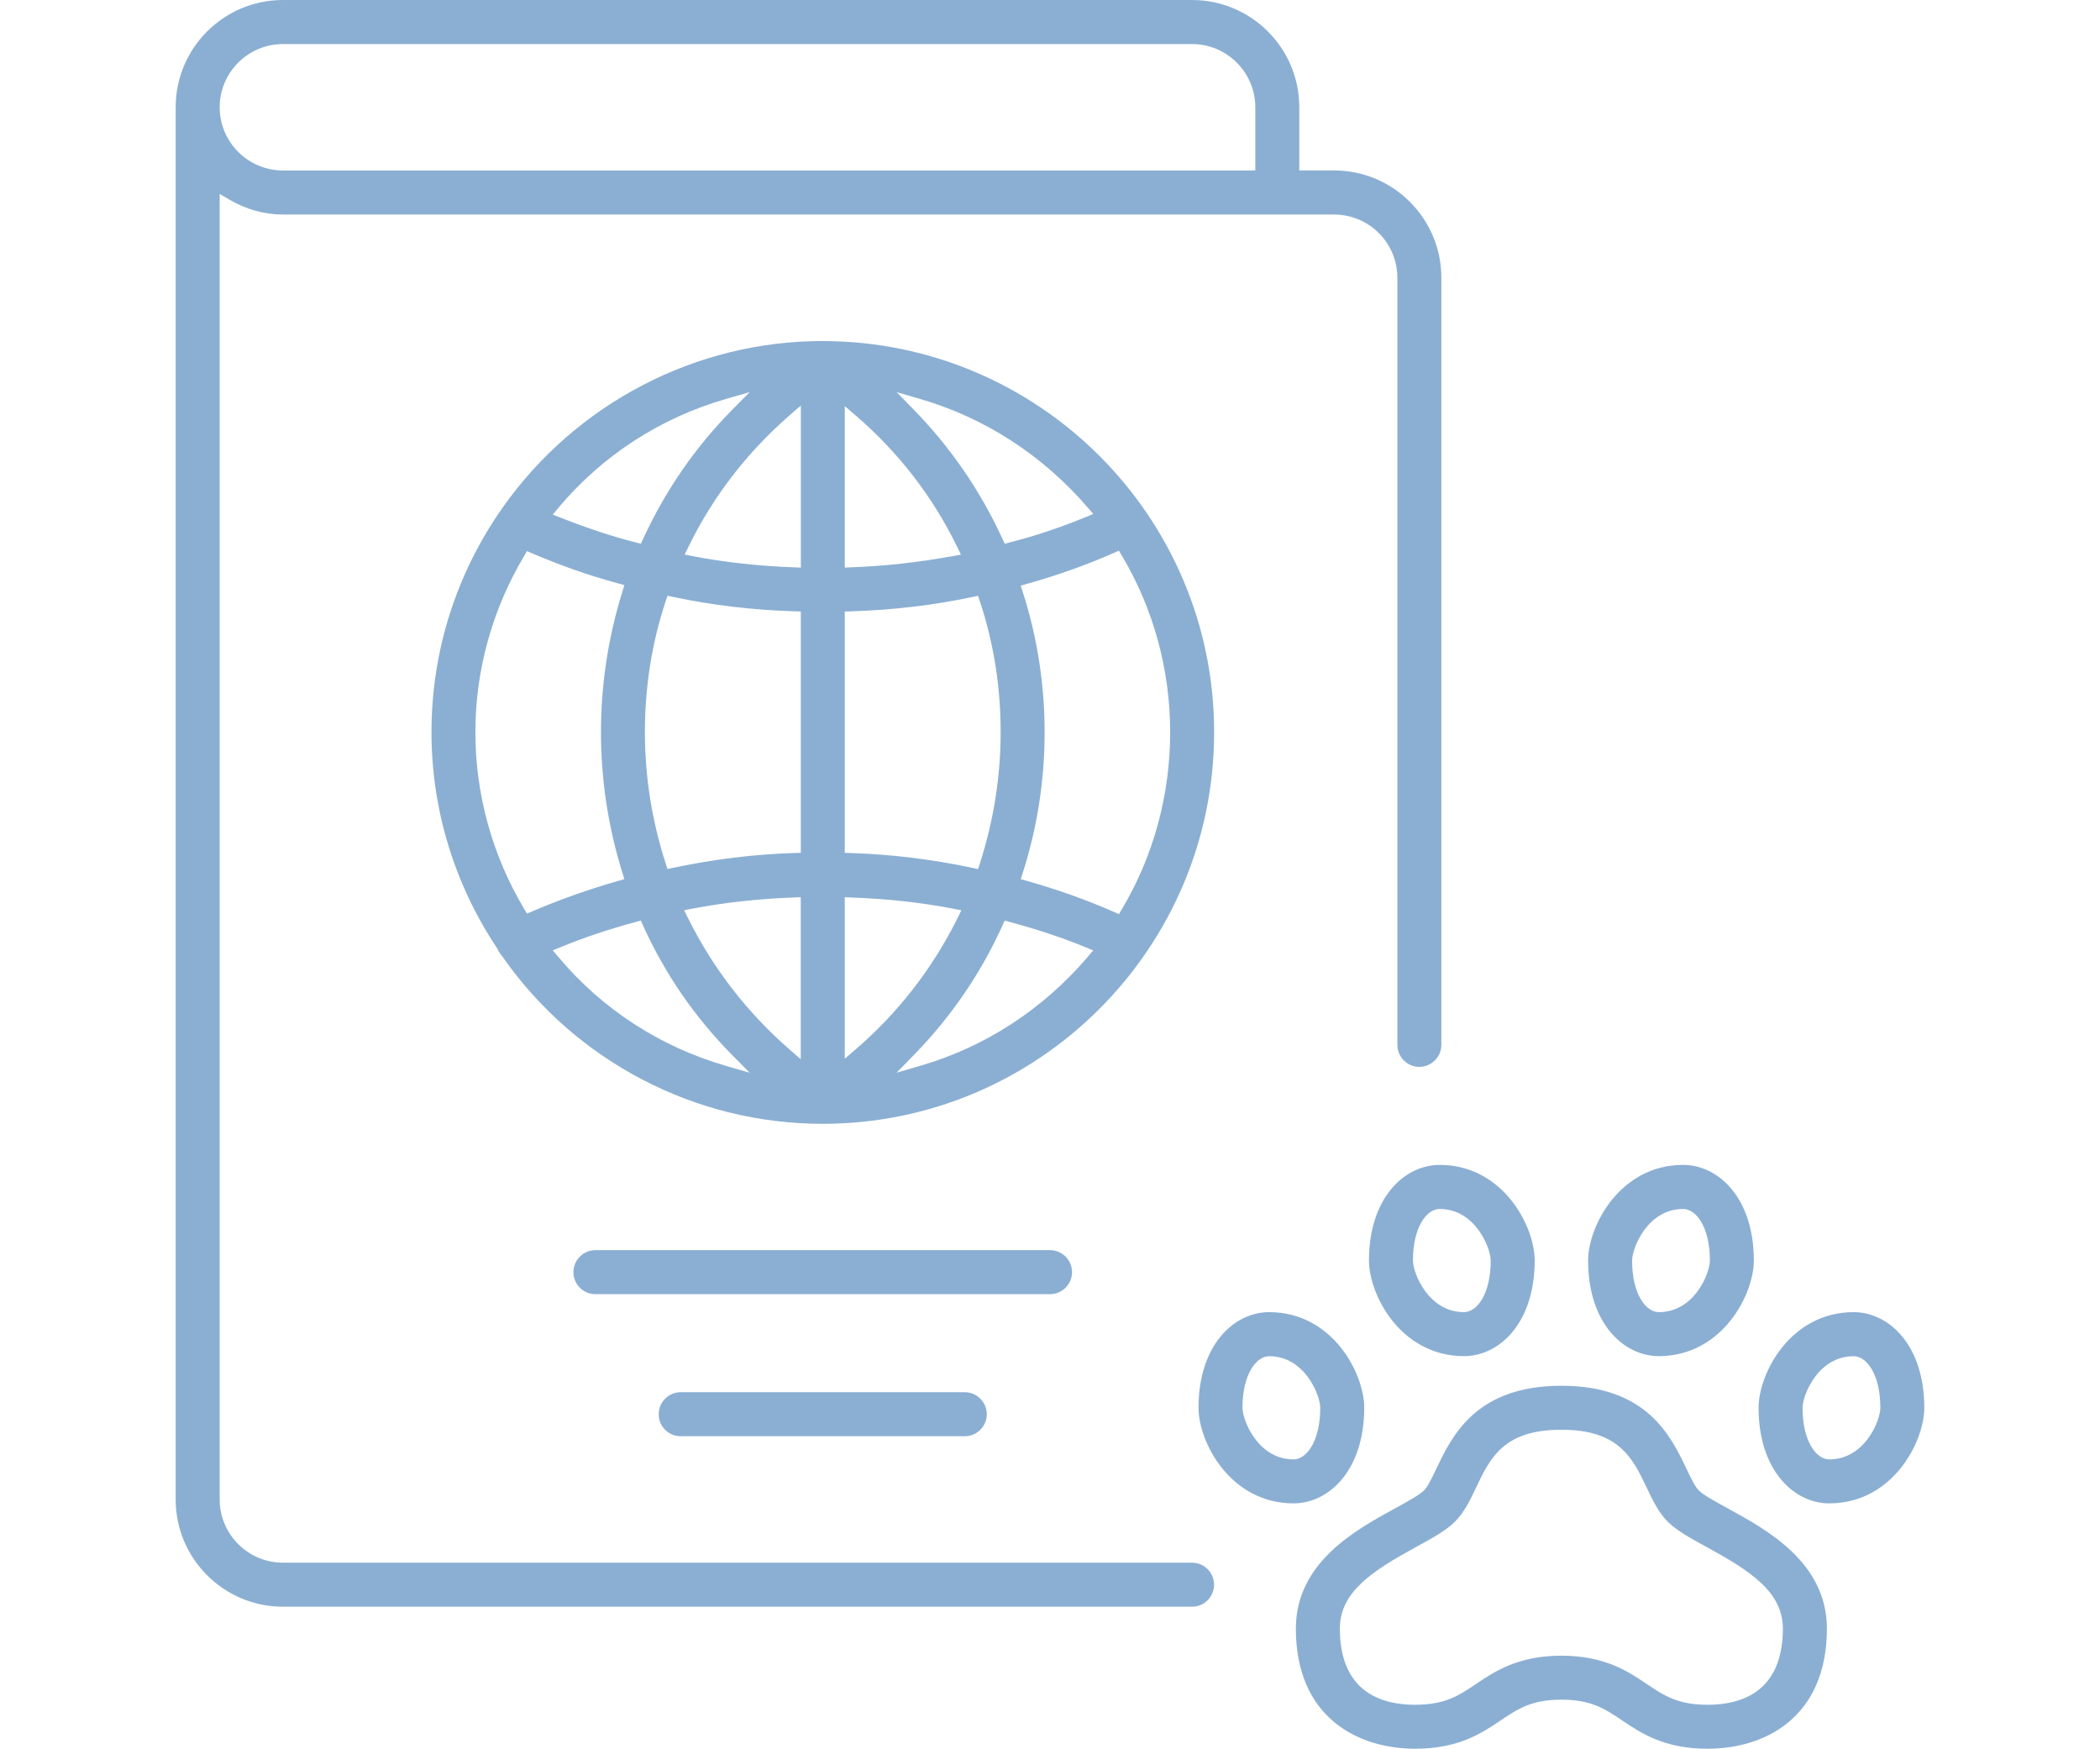 <?xml version="1.0" encoding="UTF-8"?>
<svg xmlns="http://www.w3.org/2000/svg" version="1.1" viewBox="0 0 49.18 40.952">
  <g>
    <g id="Ebene_1">
      <g id="Ebene_1-2" data-name="Ebene_1">
        <g>
          <path d="M19.264,7.986c-2.972,0-5.774,1.46-7.497,3.906-1.088,1.55-1.662,3.367-1.662,5.254,0,1.81.536,3.567,1.551,5.082l.023.052c.021.037.052.075.082.113,1.715,2.46,4.518,3.924,7.503,3.924,5.057,0,9.17-4.114,9.17-9.17,0-5.051-4.113-9.16-9.17-9.16ZM13.078,11.89c1.024-1.22,2.381-2.102,3.924-2.548l.555-.16-.406.41c-.865.875-1.569,1.894-2.09,3.027l-.053.114-.121-.031c-.54-.137-1.111-.326-1.748-.576l-.194-.076.134-.16ZM12.342,21.396l-.067-.113c-.746-1.252-1.142-2.682-1.142-4.137,0-1.448.396-2.875,1.142-4.127l.067-.113.121.052c.655.282,1.331.519,2.01.703l.15.041-.046.148c-.334,1.072-.503,2.181-.503,3.296,0,1.115.169,2.223.503,3.295l.045.146-.147.042c-.701.201-1.379.441-2.012.714l-.121.052ZM17.002,24.96c-1.543-.446-2.899-1.328-3.924-2.548l-.132-.157.19-.078c.54-.222,1.111-.414,1.748-.586l.123-.034.053.117c.509,1.127,1.212,2.149,2.09,3.036l.406.41-.555-.16ZM18.754,24.805l-.249-.216c-1.004-.872-1.81-1.914-2.396-3.097l-.087-.176.193-.038c.74-.142,1.542-.23,2.382-.262l.156-.006v3.795ZM18.754,19.971l-.146.004c-.941.029-1.898.146-2.844.347l-.133.028-.041-.129c-.323-1.001-.487-2.036-.487-3.076,0-1.063.164-2.096.487-3.067l.043-.127.131.028c.91.193,1.867.307,2.844.336l.146.004v5.651ZM18.754,13.292l-.156-.006c-.844-.032-1.642-.12-2.372-.262l-.192-.038.086-.175c.573-1.178,1.376-2.221,2.386-3.098l.249-.216v3.795ZM21.546,9.342c1.511.438,2.867,1.314,3.921,2.536l.137.158-.193.079c-.589.242-1.181.439-1.76.586l-.121.031-.053-.114c-.518-1.127-1.218-2.146-2.08-3.027l-.398-.408.548.159ZM19.783,9.509l.248.213c1.009.867,1.812,1.906,2.387,3.088l.087.178-.195.035c-.811.147-1.586.233-2.37.262l-.156.006v-3.782ZM19.783,14.32l.146-.004c.977-.03,1.934-.143,2.844-.336l.131-.028.043.127c.323.969.487,2.001.487,3.067,0,1.04-.164,2.074-.487,3.076l-.041.129-.133-.028c-.945-.201-1.902-.317-2.844-.347l-.146-.004v-5.651ZM20.031,24.58l-.248.213v-3.782l.156.006c.86.032,1.641.118,2.383.262l.193.038-.087.176c-.589,1.188-1.396,2.226-2.397,3.087ZM25.468,22.414c-1.049,1.227-2.405,2.107-3.922,2.546l-.548.159.398-.408c.875-.894,1.574-1.916,2.08-3.037l.053-.117.123.034c.656.178,1.231.369,1.758.586l.192.079-.135.158ZM26.204,21.406l-.121-.053c-.644-.283-1.308-.519-2.03-.723l-.149-.042.048-.148c.34-1.061.512-2.168.512-3.294,0-1.119-.172-2.224-.512-3.284l-.048-.148.149-.042c.723-.204,1.387-.44,2.03-.723l.121-.053.068.114c.74,1.241,1.132,2.671,1.132,4.137,0,1.472-.392,2.906-1.132,4.146l-.068.114Z" fill="#8bafd3"></path>
          <path d="M40.462,35.322c-.322-.176-.576-.318-.678-.42-.084-.084-.172-.262-.287-.504-.371-.776-.93-1.947-2.931-1.947-2.002,0-2.561,1.172-2.93,1.947-.123.257-.206.422-.287.504-.103.102-.357.245-.679.42-.925.506-2.322,1.27-2.322,2.816,0,2.074,1.444,2.813,2.796,2.813,1.014,0,1.56-.367,1.998-.662.405-.272.726-.487,1.424-.487.7,0,1.02.215,1.424.487.438.295.984.662,1.998.662,1.352,0,2.796-.739,2.796-2.813,0-1.546-1.397-2.31-2.322-2.816ZM39.988,39.921c-.698,0-1.019-.215-1.424-.487-.438-.295-.984-.662-1.998-.662-1.013,0-1.559.367-1.998.662-.404.272-.724.487-1.424.487-1.155,0-1.766-.616-1.766-1.783,0-.865.774-1.358,1.786-1.912.376-.205.701-.382.916-.599.213-.214.352-.505.485-.786.333-.699.646-1.36,2-1.36,1.353,0,1.667.661,2.001,1.36.136.285.273.573.484.787.213.214.538.392.915.598,1.014.555,1.788,1.047,1.788,1.912,0,1.167-.611,1.783-1.767,1.783Z" fill="#8bafd3"></path>
          <path d="M39.418,27.279c-1.482,0-2.226,1.436-2.226,2.239,0,1.47.832,2.239,1.655,2.239,1.482,0,2.226-1.436,2.226-2.239,0-1.47-.832-2.239-1.655-2.239ZM38.848,30.727c-.304,0-.626-.423-.626-1.208,0-.292.36-1.208,1.196-1.208.304,0,.626.423.626,1.208,0,.292-.36,1.208-1.196,1.208Z" fill="#8bafd3"></path>
          <path d="M33.715,27.279c-.823,0-1.655.769-1.655,2.239,0,.804.743,2.239,2.226,2.239.823,0,1.655-.769,1.655-2.239,0-.804-.743-2.239-2.226-2.239ZM34.285,30.727c-.835,0-1.195-.917-1.195-1.208,0-.785.322-1.208.625-1.208.836,0,1.196.917,1.196,1.208,0,.785-.322,1.208-.626,1.208Z" fill="#8bafd3"></path>
          <path d="M43.41,30.727c-1.482,0-2.226,1.436-2.226,2.239,0,1.47.832,2.239,1.655,2.239,1.482,0,2.226-1.436,2.226-2.239,0-1.47-.832-2.239-1.655-2.239ZM42.84,34.175c-.304,0-.626-.423-.626-1.208,0-.292.36-1.208,1.196-1.208.304,0,.626.423.626,1.208,0,.292-.36,1.208-1.196,1.208Z" fill="#8bafd3"></path>
          <path d="M29.723,30.727c-.823,0-1.655.769-1.655,2.239,0,.804.743,2.239,2.226,2.239.823,0,1.655-.769,1.655-2.239,0-.804-.743-2.239-2.226-2.239ZM30.293,34.175c-.835,0-1.195-.917-1.195-1.208,0-.785.322-1.208.625-1.208.836,0,1.196.917,1.196,1.208,0,.785-.322,1.208-.626,1.208Z" fill="#8bafd3"></path>
          <path d="M33.24,24.983c.284,0,.515-.231.515-.516V6.503c0-1.385-1.126-2.512-2.511-2.512h-.816v-1.48c0-1.385-1.126-2.511-2.511-2.511H6.626c-1.385,0-2.512,1.126-2.512,2.511v32.603c0,1.385,1.127,2.511,2.512,2.511h21.291c.284,0,.515-.231.515-.515s-.23-.516-.515-.516H6.626c-.816,0-1.481-.664-1.481-1.48V4.542l.226.132c.398.232.82.35,1.256.35h24.618c.816,0,1.48.664,1.48,1.48v17.964c0,.284.231.516.516.516ZM29.399,3.992H6.626c-.816,0-1.481-.664-1.481-1.48s.665-1.48,1.481-1.48h21.291c.816,0,1.481.664,1.481,1.48v1.48Z" fill="#8bafd3"></path>
          <path d="M24.59,29.275h-10.646c-.284,0-.515.231-.515.516s.23.515.515.515h10.646c.284,0,.516-.231.516-.515s-.231-.516-.516-.516Z" fill="#8bafd3"></path>
          <path d="M22.594,32.602h-6.653c-.284,0-.515.231-.515.516s.23.515.515.515h6.653c.284,0,.516-.231.516-.515s-.231-.516-.516-.516Z" fill="#8bafd3"></path>
        </g>
      </g>
    </g>
  </g>
</svg>
